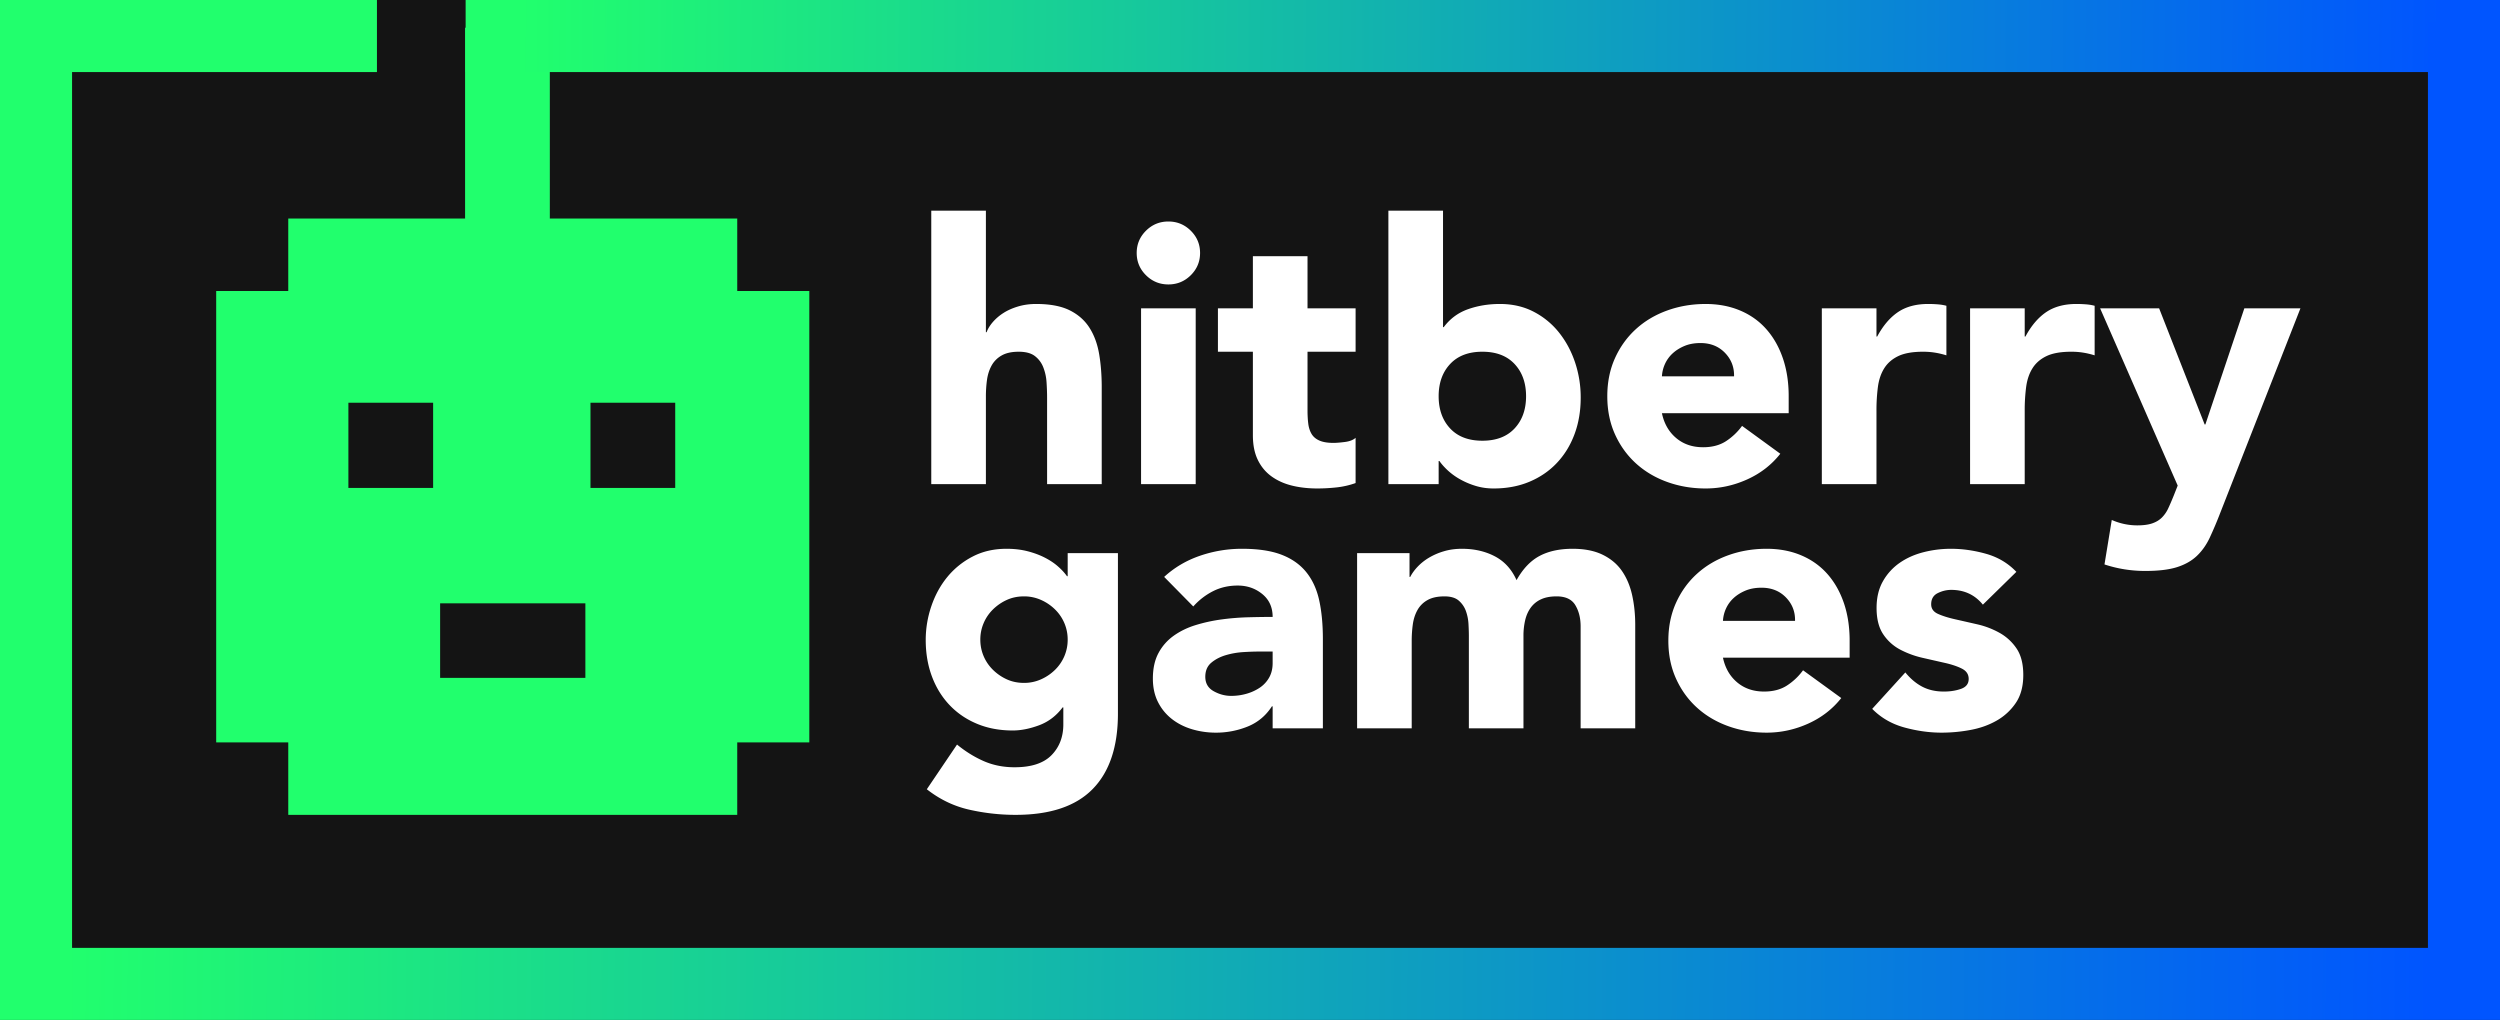 <svg xmlns="http://www.w3.org/2000/svg" viewBox="0 0 451 184"><defs><linearGradient id="a" x1="96.814%" x2="2.981%" y1="50.063%" y2="50.033%"><stop offset="0%" stop-color="#05F"/><stop offset="100%" stop-color="#21FF6D"/></linearGradient><linearGradient id="b" x1="96.814%" x2="2.981%" y1="50.042%" y2="50.022%"><stop offset="0%" stop-color="#05F"/><stop offset="100%" stop-color="#21FF6D"/></linearGradient></defs><g fill="none" fill-rule="evenodd"><path fill="#141414" d="M0 0h451v184H0z"/><path fill="#21FF6D" d="M99.188 5v34.427h33.81l-.001 13.072H146v81.429l-13.003-.001V147H52.003l-.001-13.073H39V52.5l13.002-.001V39.427h31.9V5h15.285Zm6.414 103.843H79.398v13.447h26.204v-13.447Zm16.207-36.186h-15.286v15.368h15.286V72.657Zm-43.673 0H62.85v15.368h15.286V72.657Z"/><path fill="url(#a)" d="M84 0h367v13H84z"/><path fill="#21FF6D" d="M0 0h68v13H0z"/><path fill="url(#b)" d="M0 171h451v13H0z"/><g fill="#FFF" fill-rule="nonzero"><path d="M177.856 38v21.928h.132c.219-.61.591-1.218 1.117-1.828a8.723 8.723 0 0 1 1.905-1.631c.745-.479 1.621-.87 2.629-1.175 1.007-.304 2.102-.457 3.285-.457 2.497 0 4.512.381 6.045 1.142 1.534.762 2.727 1.817 3.582 3.166.854 1.348 1.434 2.936 1.74 4.764.307 1.827.46 3.807.46 5.938v17.49h-9.856V71.805c0-.913-.032-1.86-.098-2.839a8.904 8.904 0 0 0-.591-2.708 4.677 4.677 0 0 0-1.512-2.023c-.679-.522-1.653-.783-2.924-.783-1.27 0-2.3.228-3.088.685a4.686 4.686 0 0 0-1.807 1.827c-.416.762-.69 1.621-.822 2.578a22.065 22.065 0 0 0-.197 3.002v15.793H168V38h9.856ZM205.848 55.62h9.857v31.717h-9.857V55.62Zm-.788-9.984c0-1.567.558-2.905 1.675-4.014 1.117-1.11 2.465-1.664 4.042-1.664s2.924.555 4.04 1.664c1.118 1.11 1.676 2.447 1.676 4.014 0 1.566-.558 2.904-1.675 4.013-1.117 1.11-2.464 1.664-4.041 1.664-1.577 0-2.925-.554-4.042-1.664-1.117-1.11-1.675-2.447-1.675-4.013ZM244.55 63.452h-8.673v10.572c0 .87.044 1.664.132 2.382.087.718.285 1.338.591 1.86.307.522.778.925 1.413 1.207.635.283 1.478.425 2.53.425.525 0 1.215-.055 2.07-.164.854-.108 1.5-.358 1.938-.75v8.158a15 15 0 0 1-3.417.783 31.74 31.74 0 0 1-3.482.195c-1.665 0-3.198-.174-4.6-.522-1.402-.348-2.628-.902-3.68-1.664-1.051-.761-1.873-1.75-2.464-2.97-.591-1.217-.887-2.697-.887-4.437V63.452h-6.308V55.62h6.308v-9.397h9.856v9.397h8.674v7.832ZM250.465 38h9.856v21.014h.132c1.138-1.523 2.595-2.6 4.37-3.23 1.773-.631 3.69-.947 5.749-.947 2.278 0 4.315.468 6.11 1.403a14.102 14.102 0 0 1 4.567 3.753c1.249 1.566 2.213 3.36 2.892 5.384a19.864 19.864 0 0 1 1.018 6.363c0 2.393-.372 4.59-1.117 6.591-.745 2.002-1.807 3.731-3.187 5.189-1.38 1.457-3.033 2.588-4.96 3.393-1.928.805-4.075 1.207-6.44 1.207-1.14 0-2.213-.152-3.22-.456a13.952 13.952 0 0 1-2.793-1.175 11.681 11.681 0 0 1-2.234-1.599c-.635-.587-1.15-1.164-1.544-1.73h-.131v4.177h-9.068V38Zm9.068 33.479c0 2.393.69 4.329 2.07 5.808 1.38 1.48 3.318 2.219 5.815 2.219 2.497 0 4.435-.74 5.815-2.219 1.38-1.48 2.07-3.415 2.07-5.808s-.69-4.33-2.07-5.808c-1.38-1.48-3.318-2.22-5.815-2.22-2.497 0-4.436.74-5.816 2.22-1.38 1.479-2.07 3.415-2.07 5.808ZM321.168 81.855c-1.577 2.002-3.57 3.546-5.98 4.634-2.41 1.088-4.906 1.631-7.49 1.631-2.454 0-4.765-.391-6.933-1.174-2.168-.783-4.052-1.904-5.651-3.361-1.599-1.458-2.858-3.209-3.778-5.254-.92-2.045-1.38-4.329-1.38-6.852 0-2.524.46-4.808 1.38-6.852.92-2.045 2.18-3.797 3.778-5.254 1.599-1.458 3.483-2.578 5.651-3.361 2.168-.783 4.48-1.175 6.932-1.175 2.278 0 4.348.392 6.21 1.175s3.439 1.903 4.73 3.361c1.293 1.457 2.29 3.209 2.99 5.254.701 2.044 1.052 4.328 1.052 6.852v3.067h-22.867c.394 1.871 1.249 3.361 2.563 4.47 1.314 1.11 2.935 1.665 4.862 1.665 1.621 0 2.99-.36 4.107-1.077a11.01 11.01 0 0 0 2.924-2.774l6.9 5.025Zm-8.345-13.965c.043-1.654-.504-3.068-1.643-4.242-1.14-1.175-2.607-1.762-4.403-1.762-1.095 0-2.059.174-2.89.522-.833.348-1.545.794-2.136 1.337a5.866 5.866 0 0 0-1.38 1.893 6.196 6.196 0 0 0-.559 2.252h13.01ZM328.658 55.62h9.857v5.09h.131c1.052-1.957 2.3-3.425 3.746-4.404 1.445-.98 3.263-1.469 5.453-1.469.57 0 1.14.022 1.709.066.57.043 1.095.13 1.577.26v8.941c-.701-.217-1.391-.38-2.07-.489a13.493 13.493 0 0 0-2.135-.163c-1.884 0-3.374.26-4.469.783-1.095.522-1.938 1.25-2.53 2.186-.59.936-.974 2.056-1.15 3.361a32.507 32.507 0 0 0-.262 4.307v13.248h-9.857V55.62ZM355.402 55.62h9.856v5.09h.132c1.051-1.957 2.3-3.425 3.745-4.404 1.446-.98 3.264-1.469 5.454-1.469.57 0 1.139.022 1.708.066.57.043 1.096.13 1.577.26v8.941c-.7-.217-1.39-.38-2.07-.489a13.493 13.493 0 0 0-2.135-.163c-1.884 0-3.373.26-4.468.783-1.095.522-1.939 1.25-2.53 2.186-.591.936-.975 2.056-1.15 3.361a32.507 32.507 0 0 0-.263 4.307v13.248h-9.856V55.62ZM400.544 92.493a70.776 70.776 0 0 1-1.906 4.503c-.613 1.305-1.39 2.404-2.332 3.296-.942.892-2.136 1.566-3.581 2.023-1.446.457-3.351.685-5.717.685-2.54 0-4.994-.392-7.36-1.175l1.315-8.027a11.35 11.35 0 0 0 4.6.98c1.095 0 1.993-.12 2.693-.36.701-.24 1.282-.587 1.742-1.044a5.785 5.785 0 0 0 1.15-1.664c.306-.653.635-1.414.985-2.284l.723-1.828L378.86 55.62h10.645l8.214 20.95h.131l7.03-20.95H415l-14.456 36.873Z"/></g><g fill="#FFF" fill-rule="nonzero"><path d="M201.675 128.724c0 5.983-1.522 10.525-4.565 13.626-3.042 3.1-7.672 4.65-13.89 4.65-2.845 0-5.647-.314-8.405-.943-2.758-.629-5.298-1.854-7.618-3.675l5.45-8.065c1.533 1.258 3.142 2.255 4.828 2.992 1.685.737 3.535 1.106 5.549 1.106 3.02 0 5.243-.727 6.666-2.18 1.422-1.452 2.134-3.305 2.134-5.56v-3.057h-.131c-1.139 1.518-2.55 2.59-4.236 3.22-1.686.628-3.273.942-4.761.942-2.365 0-4.51-.4-6.436-1.203-1.927-.802-3.58-1.93-4.959-3.382-1.379-1.452-2.44-3.176-3.185-5.17-.744-1.995-1.116-4.185-1.116-6.57 0-2.081.34-4.119 1.018-6.114.679-1.994 1.642-3.75 2.89-5.268a14.47 14.47 0 0 1 4.564-3.675c1.795-.932 3.83-1.398 6.107-1.398 1.401 0 2.682.152 3.842.455 1.16.304 2.2.694 3.12 1.171.919.477 1.707 1.008 2.363 1.594.657.585 1.183 1.16 1.577 1.723h.13V99.78h9.064v28.944ZM176.85 115.39c0 1.04.197 2.027.59 2.96a7.625 7.625 0 0 0 1.675 2.471 8.672 8.672 0 0 0 2.496 1.724c.941.433 1.981.65 3.12.65a7.432 7.432 0 0 0 3.086-.65 8.538 8.538 0 0 0 2.528-1.724 7.625 7.625 0 0 0 1.675-2.471 7.523 7.523 0 0 0 .59-2.96c0-1.04-.196-2.027-.59-2.96a7.625 7.625 0 0 0-1.675-2.47 8.538 8.538 0 0 0-2.528-1.724 7.432 7.432 0 0 0-3.087-.65c-1.138 0-2.178.216-3.12.65a8.672 8.672 0 0 0-2.495 1.723 7.625 7.625 0 0 0-1.674 2.472 7.523 7.523 0 0 0-.591 2.96ZM229.585 127.423h-.131c-1.095 1.69-2.55 2.905-4.367 3.642a15.14 15.14 0 0 1-5.747 1.106 14.95 14.95 0 0 1-4.301-.618c-1.38-.412-2.594-1.03-3.645-1.854a8.969 8.969 0 0 1-2.495-3.057c-.613-1.214-.92-2.623-.92-4.227 0-1.822.34-3.36 1.018-4.618a9.049 9.049 0 0 1 2.758-3.122c1.16-.824 2.485-1.464 3.973-1.919a29.245 29.245 0 0 1 4.63-1.008 44.642 44.642 0 0 1 4.794-.39c1.598-.044 3.076-.065 4.433-.065 0-1.735-.624-3.111-1.872-4.13-1.247-1.02-2.725-1.529-4.432-1.529-1.62 0-3.098.336-4.433 1.008a12.094 12.094 0 0 0-3.58 2.765l-5.253-5.334c1.839-1.69 3.984-2.96 6.436-3.805A23.203 23.203 0 0 1 224.069 99c2.89 0 5.264.358 7.125 1.073 1.86.716 3.35 1.767 4.466 3.155 1.116 1.387 1.893 3.09 2.331 5.105.438 2.017.657 4.347.657 6.992v16.065h-9.063v-3.967Zm-2.43-9.886a49.5 49.5 0 0 0-2.79.097c-1.117.065-2.19.25-3.219.553-1.029.304-1.904.759-2.627 1.366-.722.607-1.083 1.452-1.083 2.536 0 1.171.503 2.038 1.51 2.602 1.007.564 2.058.846 3.153.846.963 0 1.893-.13 2.79-.39a8.36 8.36 0 0 0 2.398-1.106 5.364 5.364 0 0 0 1.674-1.821c.416-.738.624-1.605.624-2.602v-2.081h-2.43ZM244.82 99.78h9.458v4.293h.131c.306-.607.744-1.214 1.313-1.821a9.536 9.536 0 0 1 2.036-1.626 11.698 11.698 0 0 1 2.693-1.17c1.007-.304 2.101-.456 3.283-.456 2.233 0 4.214.455 5.944 1.366 1.729.91 3.031 2.341 3.907 4.293 1.138-2.038 2.517-3.491 4.137-4.358 1.62-.867 3.612-1.301 5.977-1.301 2.145 0 3.95.358 5.417 1.073 1.467.716 2.627 1.691 3.481 2.927.854 1.236 1.467 2.688 1.839 4.358.372 1.67.558 3.458.558 5.366v18.666h-9.85v-18.406c0-1.475-.318-2.743-.953-3.805-.635-1.062-1.762-1.594-3.382-1.594-1.138 0-2.09.185-2.857.553a4.695 4.695 0 0 0-1.839 1.529c-.46.65-.788 1.409-.985 2.276a12.298 12.298 0 0 0-.295 2.732v16.715h-9.85v-16.715c0-.564-.023-1.258-.067-2.082a8.24 8.24 0 0 0-.46-2.341 4.477 4.477 0 0 0-1.28-1.886c-.59-.52-1.456-.78-2.594-.78-1.27 0-2.298.227-3.086.682a4.676 4.676 0 0 0-1.806 1.821c-.416.76-.69 1.616-.821 2.57a21.93 21.93 0 0 0-.197 2.991v15.74h-9.851V99.78ZM332.164 125.927c-1.576 1.994-3.568 3.534-5.976 4.618-2.408 1.084-4.903 1.626-7.487 1.626-2.451 0-4.76-.39-6.928-1.171-2.167-.78-4.05-1.897-5.648-3.35-1.598-1.452-2.856-3.197-3.776-5.235-.92-2.038-1.379-4.315-1.379-6.83 0-2.515.46-4.791 1.38-6.829.919-2.038 2.177-3.783 3.775-5.236 1.598-1.452 3.481-2.569 5.648-3.35 2.167-.78 4.477-1.17 6.928-1.17 2.277 0 4.346.39 6.206 1.17 1.861.781 3.437 1.898 4.729 3.35 1.291 1.453 2.287 3.198 2.988 5.236.7 2.038 1.05 4.314 1.05 6.83v3.056h-22.853c.394 1.865 1.248 3.35 2.561 4.456 1.314 1.105 2.933 1.658 4.86 1.658 1.62 0 2.988-.358 4.104-1.073a10.991 10.991 0 0 0 2.923-2.764l6.895 5.008Zm-8.34-13.919c.044-1.648-.504-3.057-1.642-4.228-1.138-1.17-2.605-1.756-4.4-1.756-1.094 0-2.058.174-2.89.52-.831.348-1.543.792-2.134 1.334a5.847 5.847 0 0 0-1.379 1.886 6.161 6.161 0 0 0-.558 2.244h13.003ZM357.71 109.081c-1.444-1.777-3.349-2.666-5.713-2.666-.832 0-1.642.195-2.43.585-.788.39-1.182 1.062-1.182 2.016 0 .78.405 1.355 1.215 1.724.81.368 1.839.694 3.087.975 1.247.282 2.583.586 4.006.911a15.14 15.14 0 0 1 4.006 1.528 8.933 8.933 0 0 1 3.086 2.83c.81 1.192 1.215 2.786 1.215 4.78 0 2.038-.449 3.718-1.346 5.04a10.287 10.287 0 0 1-3.448 3.188c-1.401.802-2.977 1.366-4.728 1.69a28.37 28.37 0 0 1-5.188.489c-2.233 0-4.488-.315-6.765-.943-2.276-.63-4.203-1.746-5.779-3.35l5.976-6.57c.92 1.128 1.938 1.985 3.054 2.57 1.117.585 2.419.878 3.908.878 1.138 0 2.167-.163 3.086-.488.92-.325 1.38-.921 1.38-1.788 0-.824-.406-1.442-1.216-1.854-.81-.412-1.838-.759-3.086-1.04-1.248-.282-2.583-.586-4.006-.911a16.653 16.653 0 0 1-4.006-1.464 8.354 8.354 0 0 1-3.087-2.764c-.81-1.192-1.215-2.786-1.215-4.78 0-1.865.383-3.47 1.15-4.813a10.034 10.034 0 0 1 3.02-3.317c1.248-.868 2.682-1.507 4.302-1.92a19.91 19.91 0 0 1 4.925-.617c2.102 0 4.225.304 6.37.91 2.146.608 3.963 1.692 5.451 3.253l-6.042 5.918Z"/></g><path fill="#21FF6D" d="M0 7h13v173H0z"/><path fill="#05F" d="M438 4h13v173h-13z"/></g></svg>